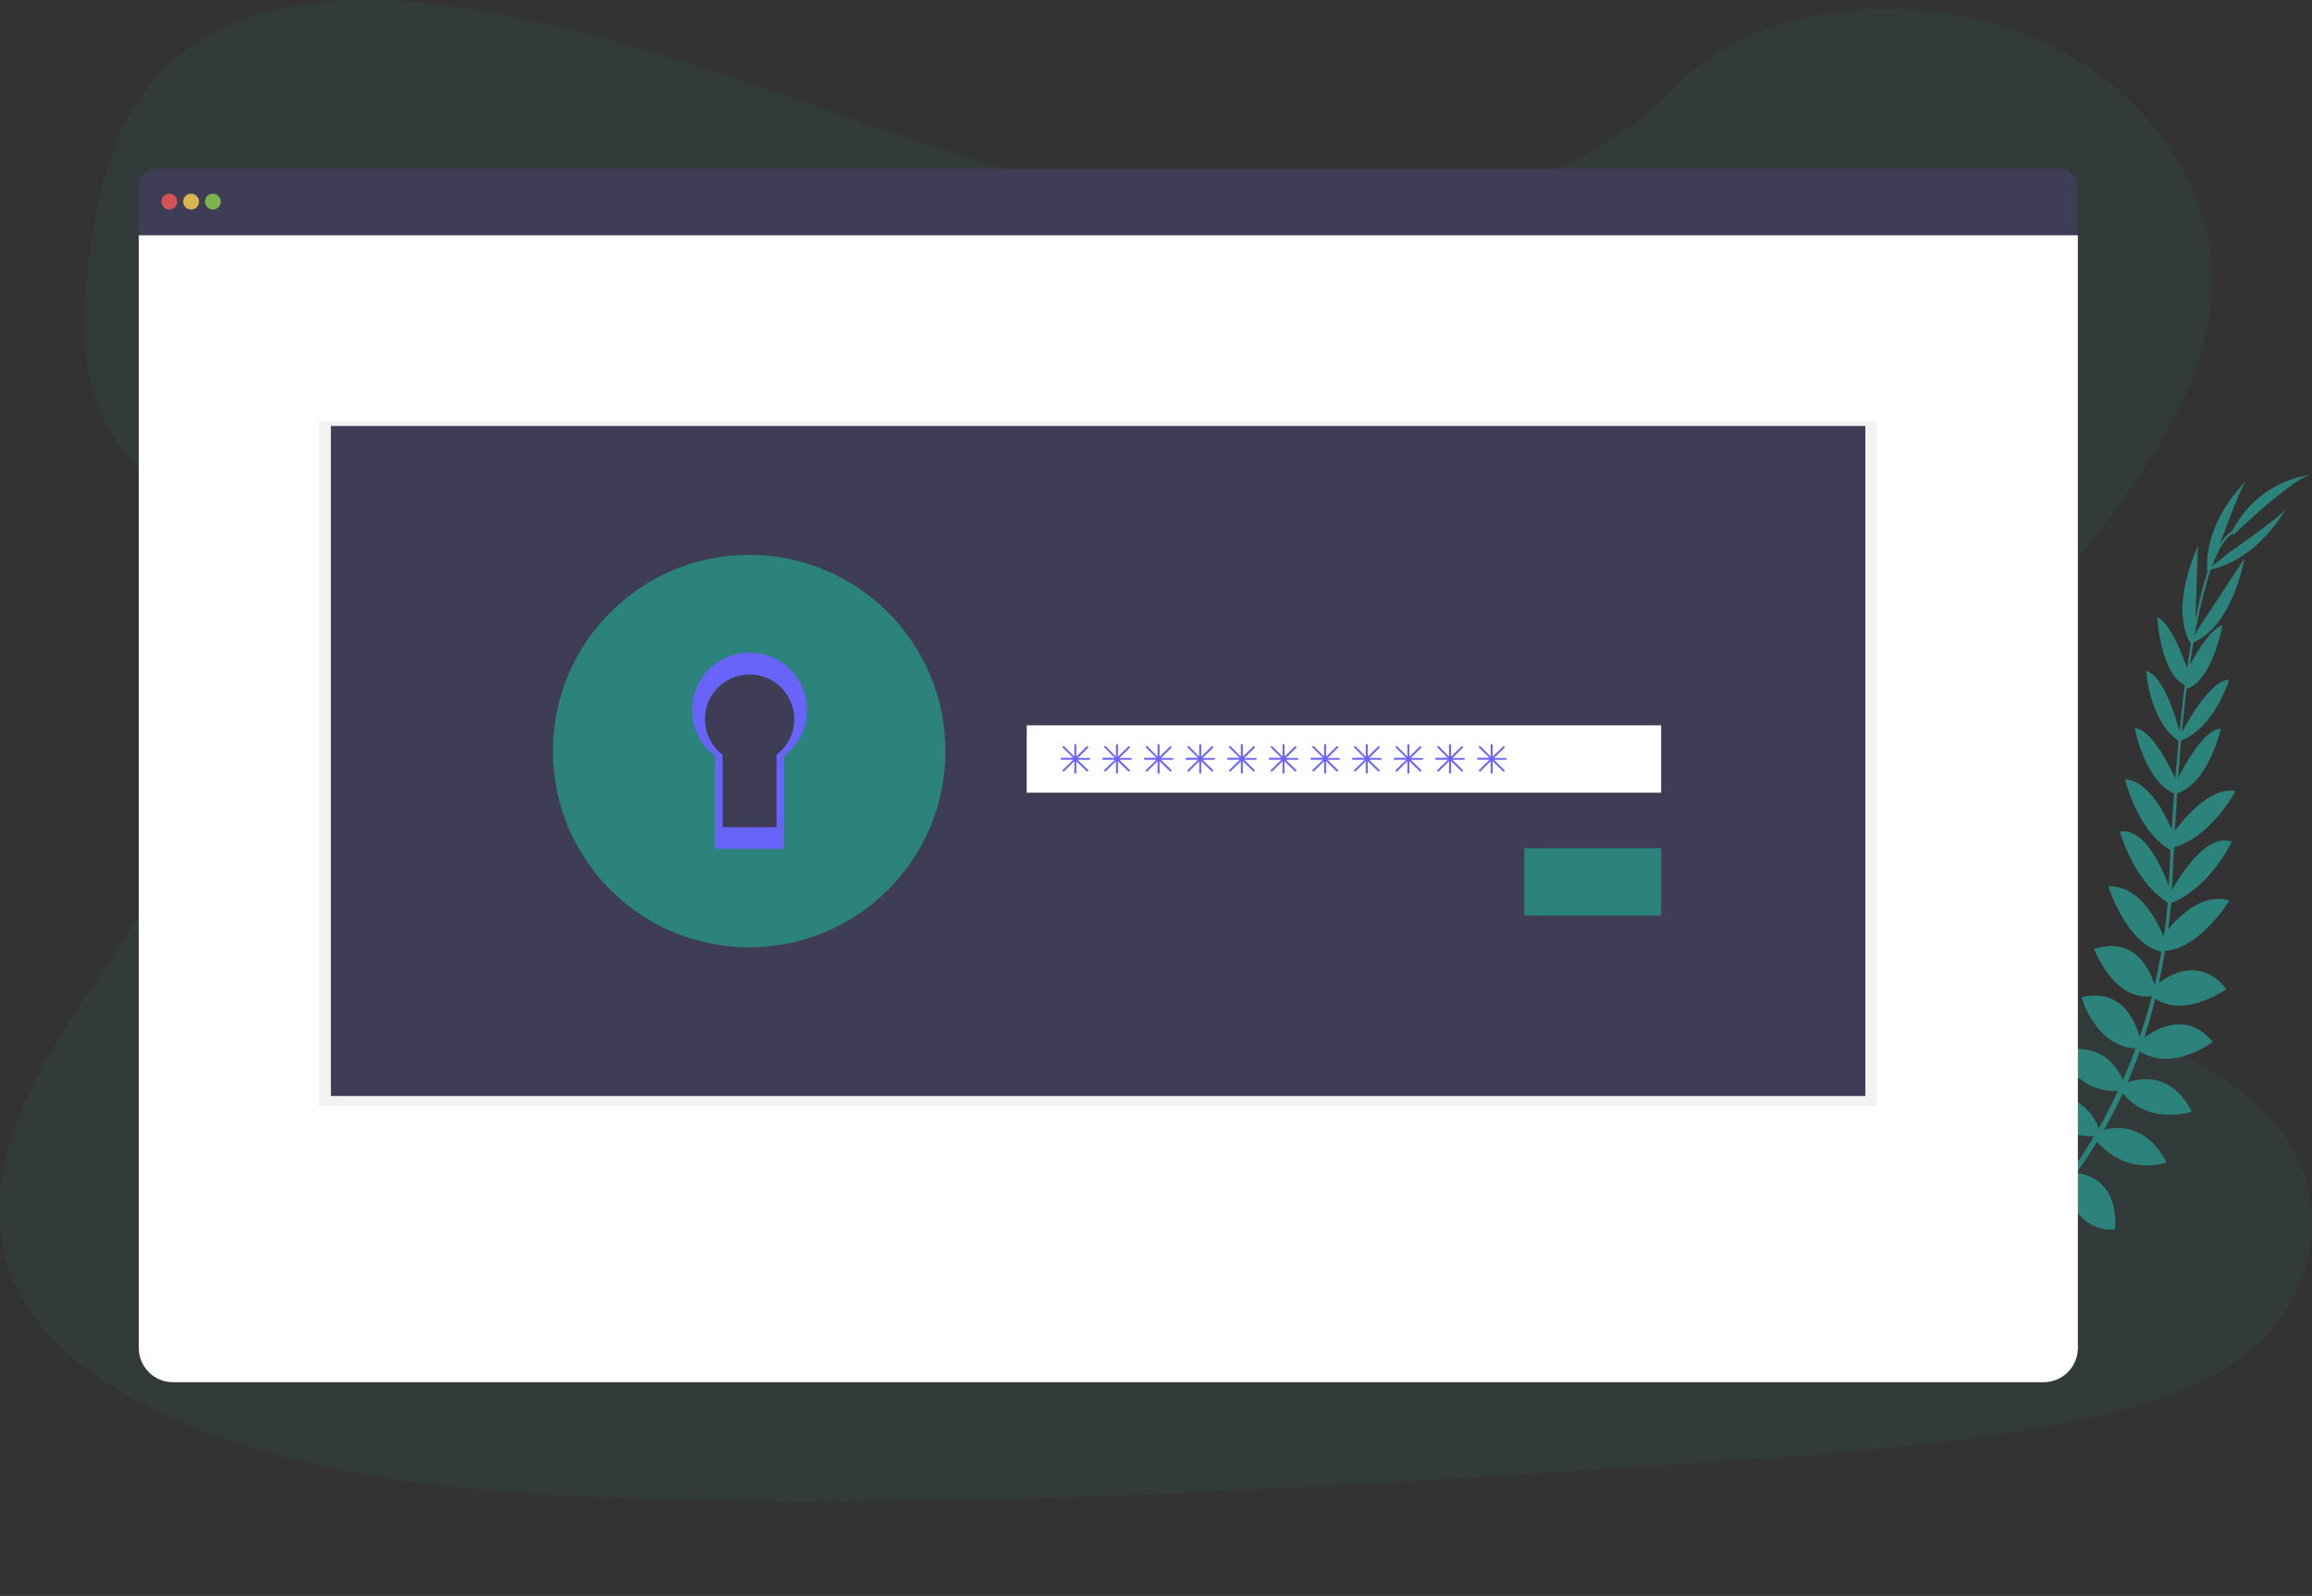 <?xml version="1.0" encoding="utf-8"?>
<!-- Generator: Adobe Illustrator 25.1.0, SVG Export Plug-In . SVG Version: 6.00 Build 0)  -->
<svg version="1.1" id="f9eb83fe-2109-496c-8de2-d29751931755"
	 xmlns="http://www.w3.org/2000/svg" xmlns:xlink="http://www.w3.org/1999/xlink" x="0px" y="0px" viewBox="0 0 1166.2 805.1"
	 style="enable-background:new 0 0 1166.2 805.1;" xml:space="preserve">
<rect x="0" y="0" width="1166.2" height="805.1" fill="#333333" stroke="none"/>
<style type="text/css">
	.st0{opacity:0.1;fill:#2B837C;enable-background:new    ;}
	.st1{fill:#6C63FF;}
	.st2{fill:#2B837C;}
	.st3{fill:#3F3D56;}
	.st4{fill:#FFFFFF;}
	.st5{opacity:0.8;fill:#FA5959;enable-background:new    ;}
	.st6{opacity:0.8;fill:#FED253;enable-background:new    ;}
	.st7{opacity:0.8;fill:#8CCF4D;enable-background:new    ;}
	.st8{opacity:5.000000e-02;enable-background:new    ;}
	.st9{opacity:5.000000e-02;fill:#2B837C;enable-background:new    ;}
</style>
<path class="st0" d="M659.6,109.6c-74.8,0.1-146.7-21.1-215.5-44.6S307,15.1,233.6,3.9C186.4-3.3,132.8-2.6,95.9,23.5
	C60.4,48.5,50.1,90,45.2,128.4c-3.7,28.9-5.5,59.1,8.5,85.5c9.7,18.3,26.3,33.4,38,50.9c40.8,60.7,16.3,138.3-23.4,200.5
	c-18.6,29.2-40.4,57.1-54.5,87.9S-6,619,8.3,649.4c14.2,30.2,46.3,52,80.8,67c70,30.4,151.5,36.9,230.8,39.5
	c175.6,5.6,351.5-5.8,526.9-17.2c64.9-4.2,130.1-8.4,193.7-20.6c35.3-6.8,71.7-16.8,96.7-38.7c31.8-27.9,38.3-73.4,15.2-106.1
	c-38.8-54.9-141-65.2-168.8-124.6c-15.3-32.7-2.1-70.2,17.4-101.7c41.8-67.6,113.6-128.2,114.8-203.8
	c0.8-51.9-36.6-102.6-92.4-125.2C964.9-5.6,885.1,0.5,844.1,44.5C801.9,89.9,725.6,109.5,659.6,109.6z"/>
<path class="st1" d="M992.5,645.4c0,0-12.3-8.1-24.5-2.3c0,0,3.8,7.2,19.2,6.5L992.5,645.4z"/>
<path class="st1" d="M994.1,645.8c0,0,3.7,14.2-5.6,23.9c0,0-5.6-5.9,0-20.2L994.1,645.8z"/>
<path class="st1" d="M1009.4,632.1c0,0-0.9-12.1-28.3-8.1c0,0-0.1,7.8,9.5,11.5S1004.6,636.1,1009.4,632.1z"/>
<path class="st1" d="M1011.1,632c0,0,11.6,3.7,1.2,29.4c0,0-7.6-1.7-9-11.9S1006,635.8,1011.1,632z"/>
<path class="st1" d="M1026.5,614.9c0,0,1.6-19.9-26.4-17.9c0,0-2,18,21.4,22.7L1026.5,614.9z"/>
<path class="st1" d="M1045,592.4c0,0-3.8-22.6-31.8-15.9c0,0-0.1,19.5,27.2,21.2L1045,592.4z"/>
<path class="st2" d="M1058.5,569.1c0,0-6.4-22-34.1-15.4c0,0,6.6,19.8,32.3,19.5L1058.5,569.1z"/>
<path class="st2" d="M1071.3,546.4c0,0-6.3-22.8-33-16c0,0,8.9,21.7,31.2,19.9L1071.3,546.4z"/>
<path class="st2" d="M1079.6,524.8c0,0-4.8-27.9-29.7-21.7c0,0,7.2,25.4,27.9,25.8L1079.6,524.8z"/>
<path class="st2" d="M1087.3,498.7c0,0-5.8-28.1-31-20c0,0,9.9,26.6,29.2,23.8L1087.3,498.7z"/>
<path class="st2" d="M1092.1,474.5c0,0-9.2-28.1-28.7-27.4c0,0,9.4,29.7,27.1,33L1092.1,474.5z"/>
<path class="st2" d="M1095.2,450.8c0,0-10-33.9-25.9-31.3c0,0,6.9,25.9,25.3,36.5L1095.2,450.8z"/>
<path class="st2" d="M1096.9,422.5c0,0-9.4-28.2-25-29.4c0,0,6.4,27.8,24.7,36.7L1096.9,422.5z"/>
<path class="st2" d="M1098.8,396.2c0,0-11.7-28.3-22-28.9c0,0,5.1,27.8,21,33.5L1098.8,396.2z"/>
<path class="st2" d="M1100.1,371.7c0,0-7.2-30.7-17.5-33.2c0,0,1.4,25.1,16.5,35.5L1100.1,371.7z"/>
<path class="st2" d="M1104,339.5c0,0-7.6-24.5-15.9-28.2c0,0,1.7,28.9,14,34.2L1104,339.5z"/>
<path class="st2" d="M1107.2,318.5l1.5-43.1c0,0-15.7,32.5-2.7,50.7L1107.2,318.5z"/>
<path class="st2" d="M1119.3,275.6c0,0,11.3-31.5,14-33.3c0,0-22.1,20.4-19.9,46.7L1119.3,275.6z"/>
<path class="st1" d="M1027.3,614.7c0,0,19.8-2.6,19.2,25.4c0,0-17.9,2.9-23.8-20.2L1027.3,614.7z"/>
<path class="st2" d="M1045.9,591.6c0,0,22.9-0.1,21,28.6c0,0-19.2,3.4-25.6-23.2L1045.9,591.6z"/>
<path class="st2" d="M1058.7,570.9c0,0,20.8-9.8,34.1,15.4c0,0-19.2,8.1-35.9-11.3L1058.7,570.9z"/>
<path class="st2" d="M1071.8,546.6c0,0,21.3-10.4,33.8,14.2c0,0-22.2,7.6-35.6-10.3L1071.8,546.6z"/>
<path class="st2" d="M1079.3,525.4c0,0,20.5-19.6,36.8,0.2c0,0-20.9,16.1-37.8,4.1L1079.3,525.4z"/>
<path class="st2" d="M1086.2,498.1c0,0,20.6-20,36.8,0.9c0,0-23.1,16.4-37.6,3.3L1086.2,498.1z"/>
<path class="st2" d="M1090,473.7c0,0,15.9-25,34.6-19.4c0,0-16.5,26.5-34.4,25.3L1090,473.7z"/>
<path class="st2" d="M1094.7,450.6c0,0,16-31.5,31.1-26c0,0-11.5,24.2-31.6,31.3L1094.7,450.6z"/>
<path class="st2" d="M1095.8,420.9c0,0,16.4-24.8,31.9-21.8c0,0-13.4,25.1-33.5,28.9L1095.8,420.9z"/>
<path class="st2" d="M1097.1,395.6c0,0,12.8-27.8,23.1-28c0,0-6.1,27.6-22.2,32.7L1097.1,395.6z"/>
<path class="st2" d="M1099.6,371.1c0,0,14.2-28.2,24.8-28.2c0,0-7.2,24.1-24.3,30.7L1099.6,371.1z"/>
<path class="st2" d="M1101.7,341.3c0,0,10.6-23.3,19.4-25.9c0,0-5.3,28.4-18.2,32.1L1101.7,341.3z"/>
<path class="st2" d="M1108.5,317.7l23.7-36.1c0,0-6.1,35.6-27.2,43L1108.5,317.7z"/>
<path class="st2" d="M1124.7,278.5c0,0,27.5-19,28.5-22.1c0,0-14,26.6-40,31.3L1124.7,278.5z"/>
<path class="st2" d="M1126.4,270c0,0,31.6-30.4,39.7-30.4c0,0-26.1,1.2-40.4,28.7L1126.4,270z"/>
<path class="st2" d="M1102,345.8l1.2,0.1c5.9-46.5,14.6-74,24.4-77.4l-0.4-1.1C1116.8,271.1,1108.1,298.2,1102,345.8z"/>
<path class="st2" d="M1093.3,457l1.7,0.1c0.4-4.3,0.7-8.8,0.8-13.2c1.7-38.5,4.2-73.8,7.6-100.3l-1-1.2c-3.4,26.5-6.7,63-8.3,101.5
	C1093.9,448.2,1093.7,452.7,1093.3,457z"/>
<path class="st2" d="M960.1,667.5c0.3-0.1,30.9-13.8,62.7-46.4c18.6-19.1,34.1-41,45.8-65c14.7-29.9,23.7-66.7,26.7-102.4l-1.8,0.9
	c-6.8,80.2-43.3,135-72.3,164.8c-31.5,32.3-61.8,45.9-62.1,46L960.1,667.5z"/>
<path class="st3" d="M1039.4,85.2H78.5c-4.7,0-8.6,3.8-8.6,8.6v24.9h978V93.8C1048,89.1,1044.1,85.2,1039.4,85.2z"/>
<path class="st4" d="M70,118.7V680c0,9.5,7.7,17.3,17.3,17.3c0,0,0,0,0,0h943.5c9.5,0,17.3-7.7,17.3-17.3l0,0V118.7H70z"/>
<circle class="st5" cx="85.4" cy="101.7" r="4"/>
<circle class="st6" cx="96.4" cy="101.7" r="4"/>
<circle class="st7" cx="107.4" cy="101.7" r="4"/>
<rect x="160.9" y="212.3" class="st8" width="786" height="345.6"/>
<rect x="166.9" y="214.9" class="st3" width="774" height="338"/>
<path class="st1" d="M377.9,301.9c-42.5,0-77,34.5-77,77s34.5,77,77,77s77-34.5,77-77S420.4,301.9,377.9,301.9L377.9,301.9z
	 M391.7,380.8v36.5h-27.2v-36.5c-9.9-7.5-11.9-21.7-4.4-31.6s21.7-11.9,31.6-4.4s11.9,21.7,4.4,31.6
	C394.8,378.1,393.3,379.5,391.7,380.8z"/>
<path class="st9" d="M377.9,301.9c-42.5,0-77,34.5-77,77s34.5,77,77,77s77-34.5,77-77S420.4,301.9,377.9,301.9L377.9,301.9z
	 M391.7,380.8v36.5h-27.2v-36.5c-9.9-7.5-11.9-21.7-4.4-31.6s21.7-11.9,31.6-4.4s11.9,21.7,4.4,31.6
	C394.8,378.1,393.3,379.5,391.7,380.8z"/>
<path class="st2" d="M377.9,279.9c-54.7,0-99,44.3-99,99s44.3,99,99,99s99-44.3,99-99l0,0C476.9,324.2,432.5,279.9,377.9,279.9z
	 M395.6,381.3v46.9h-35v-46.9c-12.8-9.7-15.3-27.9-5.6-40.6s27.9-15.3,40.6-5.6s15.3,27.9,5.6,40.6
	C399.6,377.8,397.7,379.7,395.6,381.3z"/>
<rect x="517.9" y="365.9" class="st4" width="320" height="34"/>
<rect x="768.9" y="427.9" class="st2" width="69" height="34"/>
<path class="st1" d="M549.4,382.4h-5.8l5.2-5.1c0.2-0.2,0.2-0.5,0-0.7c-0.2-0.2-0.5-0.2-0.7,0c0,0,0,0,0,0l-5.2,5.1v-5.8
	c0-0.3-0.2-0.5-0.5-0.5c-0.3,0-0.5,0.2-0.5,0.5v5.8l-5.1-5.2c-0.2-0.2-0.5-0.2-0.7,0c0,0,0,0,0,0c-0.2,0.2-0.2,0.5,0,0.7l5.2,5.1
	h-5.8c-0.3,0-0.5,0.2-0.5,0.5c0,0.3,0.2,0.5,0.5,0.5h5.8l-5.2,5.1c-0.2,0.2-0.2,0.5,0,0.7c0.2,0.2,0.5,0.2,0.7,0l5.1-5.1v5.8
	c0,0.3,0.2,0.5,0.5,0.5s0.5-0.2,0.5-0.5v-5.8l5.2,5.1c0.2,0.2,0.5,0.2,0.7,0c0.2-0.2,0.2-0.5,0-0.7l-5.2-5.1h5.8
	c0.3,0,0.5-0.2,0.5-0.5C549.9,382.6,549.6,382.4,549.4,382.4z"/>
<path class="st1" d="M570.4,382.4h-5.8l5.2-5.1c0.2-0.2,0.2-0.5,0-0.7c-0.2-0.2-0.5-0.2-0.7,0c0,0,0,0,0,0l-5.2,5.1v-5.8
	c0-0.3-0.2-0.5-0.5-0.5c-0.3,0-0.5,0.2-0.5,0.5v5.8l-5.1-5.2c-0.2-0.2-0.5-0.2-0.7,0c0,0,0,0,0,0c-0.2,0.2-0.2,0.5,0,0.7l5.2,5.1
	h-5.8c-0.3,0-0.5,0.2-0.5,0.5c0,0.3,0.2,0.5,0.5,0.5h5.8l-5.2,5.1c-0.2,0.2-0.2,0.5,0,0.7c0.2,0.2,0.5,0.2,0.7,0l5.1-5.1v5.8
	c0,0.3,0.2,0.5,0.5,0.5s0.5-0.2,0.5-0.5v-5.8l5.2,5.1c0.2,0.2,0.5,0.2,0.7,0c0.2-0.2,0.2-0.5,0-0.7l-5.2-5.1h5.8
	c0.3,0,0.5-0.2,0.5-0.5C570.9,382.6,570.6,382.4,570.4,382.4z"/>
<path class="st1" d="M591.4,382.4h-5.8l5.2-5.1c0.2-0.2,0.2-0.5,0-0.7c-0.2-0.2-0.5-0.2-0.7,0c0,0,0,0,0,0l-5.2,5.1v-5.8
	c0-0.3-0.2-0.5-0.5-0.5c-0.3,0-0.5,0.2-0.5,0.5v5.8l-5.1-5.2c-0.2-0.2-0.5-0.2-0.7,0c0,0,0,0,0,0c-0.2,0.2-0.2,0.5,0,0.7l5.2,5.1
	h-5.8c-0.3,0-0.5,0.2-0.5,0.5c0,0.3,0.2,0.5,0.5,0.5h5.8l-5.2,5.1c-0.2,0.2-0.2,0.5,0,0.7c0.2,0.2,0.5,0.2,0.7,0l5.1-5.1v5.8
	c0,0.3,0.2,0.5,0.5,0.5s0.5-0.2,0.5-0.5v-5.8l5.2,5.1c0.2,0.2,0.5,0.2,0.7,0c0.2-0.2,0.2-0.5,0-0.7l-5.2-5.1h5.8
	c0.3,0,0.5-0.2,0.5-0.5C591.9,382.6,591.6,382.4,591.4,382.4z"/>
<path class="st1" d="M612.4,382.4h-5.8l5.2-5.1c0.2-0.2,0.2-0.5,0-0.7c-0.2-0.2-0.5-0.2-0.7,0c0,0,0,0,0,0l-5.2,5.1v-5.8
	c0-0.3-0.2-0.5-0.5-0.5c-0.3,0-0.5,0.2-0.5,0.5v5.8l-5.1-5.2c-0.2-0.2-0.5-0.2-0.7,0c0,0,0,0,0,0c-0.2,0.2-0.2,0.5,0,0.7l5.2,5.1
	h-5.8c-0.3,0-0.5,0.2-0.5,0.5c0,0.3,0.2,0.5,0.5,0.5h5.8l-5.2,5.1c-0.2,0.2-0.2,0.5,0,0.7c0.2,0.2,0.5,0.2,0.7,0l5.1-5.1v5.8
	c0,0.3,0.2,0.5,0.5,0.5s0.5-0.2,0.5-0.5v-5.8l5.2,5.1c0.2,0.2,0.5,0.2,0.7,0c0.2-0.2,0.2-0.5,0-0.7l-5.2-5.1h5.8
	c0.3,0,0.5-0.2,0.5-0.5C612.9,382.6,612.6,382.4,612.4,382.4z"/>
<path class="st1" d="M633.4,382.4h-5.8l5.2-5.1c0.2-0.2,0.2-0.5,0-0.7c-0.2-0.2-0.5-0.2-0.7,0c0,0,0,0,0,0l-5.2,5.1v-5.8
	c0-0.3-0.2-0.5-0.5-0.5c-0.3,0-0.5,0.2-0.5,0.5v5.8l-5.1-5.2c-0.2-0.2-0.5-0.2-0.7,0c0,0,0,0,0,0c-0.2,0.2-0.2,0.5,0,0.7l5.2,5.1
	h-5.8c-0.3,0-0.5,0.2-0.5,0.5c0,0.3,0.2,0.5,0.5,0.5h5.8l-5.2,5.1c-0.2,0.2-0.2,0.5,0,0.7c0.2,0.2,0.5,0.2,0.7,0l5.1-5.1v5.8
	c0,0.3,0.2,0.5,0.5,0.5s0.5-0.2,0.5-0.5v-5.8l5.2,5.1c0.2,0.2,0.5,0.2,0.7,0c0.2-0.2,0.2-0.5,0-0.7l-5.2-5.1h5.8
	c0.3,0,0.5-0.2,0.5-0.5C633.9,382.6,633.6,382.4,633.4,382.4z"/>
<path class="st1" d="M654.4,382.4h-5.8l5.2-5.1c0.2-0.2,0.2-0.5,0-0.7c-0.2-0.2-0.5-0.2-0.7,0c0,0,0,0,0,0l-5.2,5.1v-5.8
	c0-0.3-0.2-0.5-0.5-0.5c-0.3,0-0.5,0.2-0.5,0.5v5.8l-5.1-5.2c-0.2-0.2-0.5-0.2-0.7,0c0,0,0,0,0,0c-0.2,0.2-0.2,0.5,0,0.7l5.2,5.1
	h-5.8c-0.3,0-0.5,0.2-0.5,0.5c0,0.3,0.2,0.5,0.5,0.5h5.8l-5.2,5.1c-0.2,0.2-0.2,0.5,0,0.7c0.2,0.2,0.5,0.2,0.7,0l5.1-5.1v5.8
	c0,0.3,0.2,0.5,0.5,0.5s0.5-0.2,0.5-0.5v-5.8l5.2,5.1c0.2,0.2,0.5,0.2,0.7,0c0.2-0.2,0.2-0.5,0-0.7l-5.2-5.1h5.8
	c0.3,0,0.5-0.2,0.5-0.5C654.9,382.6,654.6,382.4,654.4,382.4z"/>
<path class="st1" d="M675.4,382.4h-5.8l5.2-5.1c0.2-0.2,0.2-0.5,0-0.7c-0.2-0.2-0.5-0.2-0.7,0c0,0,0,0,0,0l-5.2,5.1v-5.8
	c0-0.3-0.2-0.5-0.5-0.5c-0.3,0-0.5,0.2-0.5,0.5v5.8l-5.1-5.2c-0.2-0.2-0.5-0.2-0.7,0c0,0,0,0,0,0c-0.2,0.2-0.2,0.5,0,0.7l5.2,5.1
	h-5.8c-0.3,0-0.5,0.2-0.5,0.5c0,0.3,0.2,0.5,0.5,0.5h5.8l-5.2,5.1c-0.2,0.2-0.2,0.5,0,0.7c0.2,0.2,0.5,0.2,0.7,0l5.1-5.1v5.8
	c0,0.3,0.2,0.5,0.5,0.5s0.5-0.2,0.5-0.5v-5.8l5.2,5.1c0.2,0.2,0.5,0.2,0.7,0c0.2-0.2,0.2-0.5,0-0.7l-5.2-5.1h5.8
	c0.3,0,0.5-0.2,0.5-0.5C675.9,382.6,675.6,382.4,675.4,382.4z"/>
<path class="st1" d="M696.4,382.4h-5.8l5.2-5.1c0.2-0.2,0.2-0.5,0-0.7c-0.2-0.2-0.5-0.2-0.7,0c0,0,0,0,0,0l-5.2,5.1v-5.8
	c0-0.3-0.2-0.5-0.5-0.5c-0.3,0-0.5,0.2-0.5,0.5v5.8l-5.1-5.2c-0.2-0.2-0.5-0.2-0.7,0c0,0,0,0,0,0c-0.2,0.2-0.2,0.5,0,0.7l5.2,5.1
	h-5.8c-0.3,0-0.5,0.2-0.5,0.5c0,0.3,0.2,0.5,0.5,0.5h5.8l-5.2,5.1c-0.2,0.2-0.2,0.5,0,0.7c0.2,0.2,0.5,0.2,0.7,0l5.1-5.1v5.8
	c0,0.3,0.2,0.5,0.5,0.5s0.5-0.2,0.5-0.5v-5.8l5.2,5.1c0.2,0.2,0.5,0.2,0.7,0c0.2-0.2,0.2-0.5,0-0.7l-5.2-5.1h5.8
	c0.3,0,0.5-0.2,0.5-0.5C696.9,382.6,696.6,382.4,696.4,382.4z"/>
<path class="st1" d="M717.4,382.4h-5.8l5.2-5.1c0.2-0.2,0.2-0.5,0-0.7c-0.2-0.2-0.5-0.2-0.7,0c0,0,0,0,0,0l-5.2,5.1v-5.8
	c0-0.3-0.2-0.5-0.5-0.5c-0.3,0-0.5,0.2-0.5,0.5v5.8l-5.1-5.2c-0.2-0.2-0.5-0.2-0.7,0c0,0,0,0,0,0c-0.2,0.2-0.2,0.5,0,0.7l5.2,5.1
	h-5.8c-0.3,0-0.5,0.2-0.5,0.5c0,0.3,0.2,0.5,0.5,0.5h5.8l-5.2,5.1c-0.2,0.2-0.2,0.5,0,0.7c0.2,0.2,0.5,0.2,0.7,0l5.1-5.1v5.8
	c0,0.3,0.2,0.5,0.5,0.5s0.5-0.2,0.5-0.5v-5.8l5.2,5.1c0.2,0.2,0.5,0.2,0.7,0c0.2-0.2,0.2-0.5,0-0.7l-5.2-5.1h5.8
	c0.3,0,0.5-0.2,0.5-0.5C717.9,382.6,717.6,382.4,717.4,382.4z"/>
<path class="st1" d="M738.4,382.4h-5.8l5.2-5.1c0.2-0.2,0.2-0.5,0-0.7c-0.2-0.2-0.5-0.2-0.7,0c0,0,0,0,0,0l-5.2,5.1v-5.8
	c0-0.3-0.2-0.5-0.5-0.5c-0.3,0-0.5,0.2-0.5,0.5v5.8l-5.1-5.2c-0.2-0.2-0.5-0.2-0.7,0c0,0,0,0,0,0c-0.2,0.2-0.2,0.5,0,0.7l5.2,5.1
	h-5.8c-0.3,0-0.5,0.2-0.5,0.5c0,0.3,0.2,0.5,0.5,0.5h5.8l-5.2,5.1c-0.2,0.2-0.2,0.5,0,0.7c0.2,0.2,0.5,0.2,0.7,0l5.1-5.1v5.8
	c0,0.3,0.2,0.5,0.5,0.5s0.5-0.2,0.5-0.5v-5.8l5.2,5.1c0.2,0.2,0.5,0.2,0.7,0c0.2-0.2,0.2-0.5,0-0.7l-5.2-5.1h5.8
	c0.3,0,0.5-0.2,0.5-0.5C738.9,382.6,738.6,382.4,738.4,382.4z"/>
<path class="st1" d="M759.4,382.4h-5.8l5.2-5.1c0.2-0.2,0.2-0.5,0-0.7c-0.2-0.2-0.5-0.2-0.7,0c0,0,0,0,0,0l-5.2,5.1v-5.8
	c0-0.3-0.2-0.5-0.5-0.5c-0.3,0-0.5,0.2-0.5,0.5v5.8l-5.1-5.2c-0.2-0.2-0.5-0.2-0.7,0c0,0,0,0,0,0c-0.2,0.2-0.2,0.5,0,0.7l5.2,5.1
	h-5.8c-0.3,0-0.5,0.2-0.5,0.5c0,0.3,0.2,0.5,0.5,0.5h5.8l-5.2,5.1c-0.2,0.2-0.2,0.5,0,0.7c0.2,0.2,0.5,0.2,0.7,0l5.1-5.1v5.8
	c0,0.3,0.2,0.5,0.5,0.5s0.5-0.2,0.5-0.5v-5.8l5.2,5.1c0.2,0.2,0.5,0.2,0.7,0c0.2-0.2,0.2-0.5,0-0.7l-5.2-5.1h5.8
	c0.3,0,0.5-0.2,0.5-0.5C759.9,382.6,759.6,382.4,759.4,382.4z"/>
<g id="Layer_2">
</g>
</svg>
